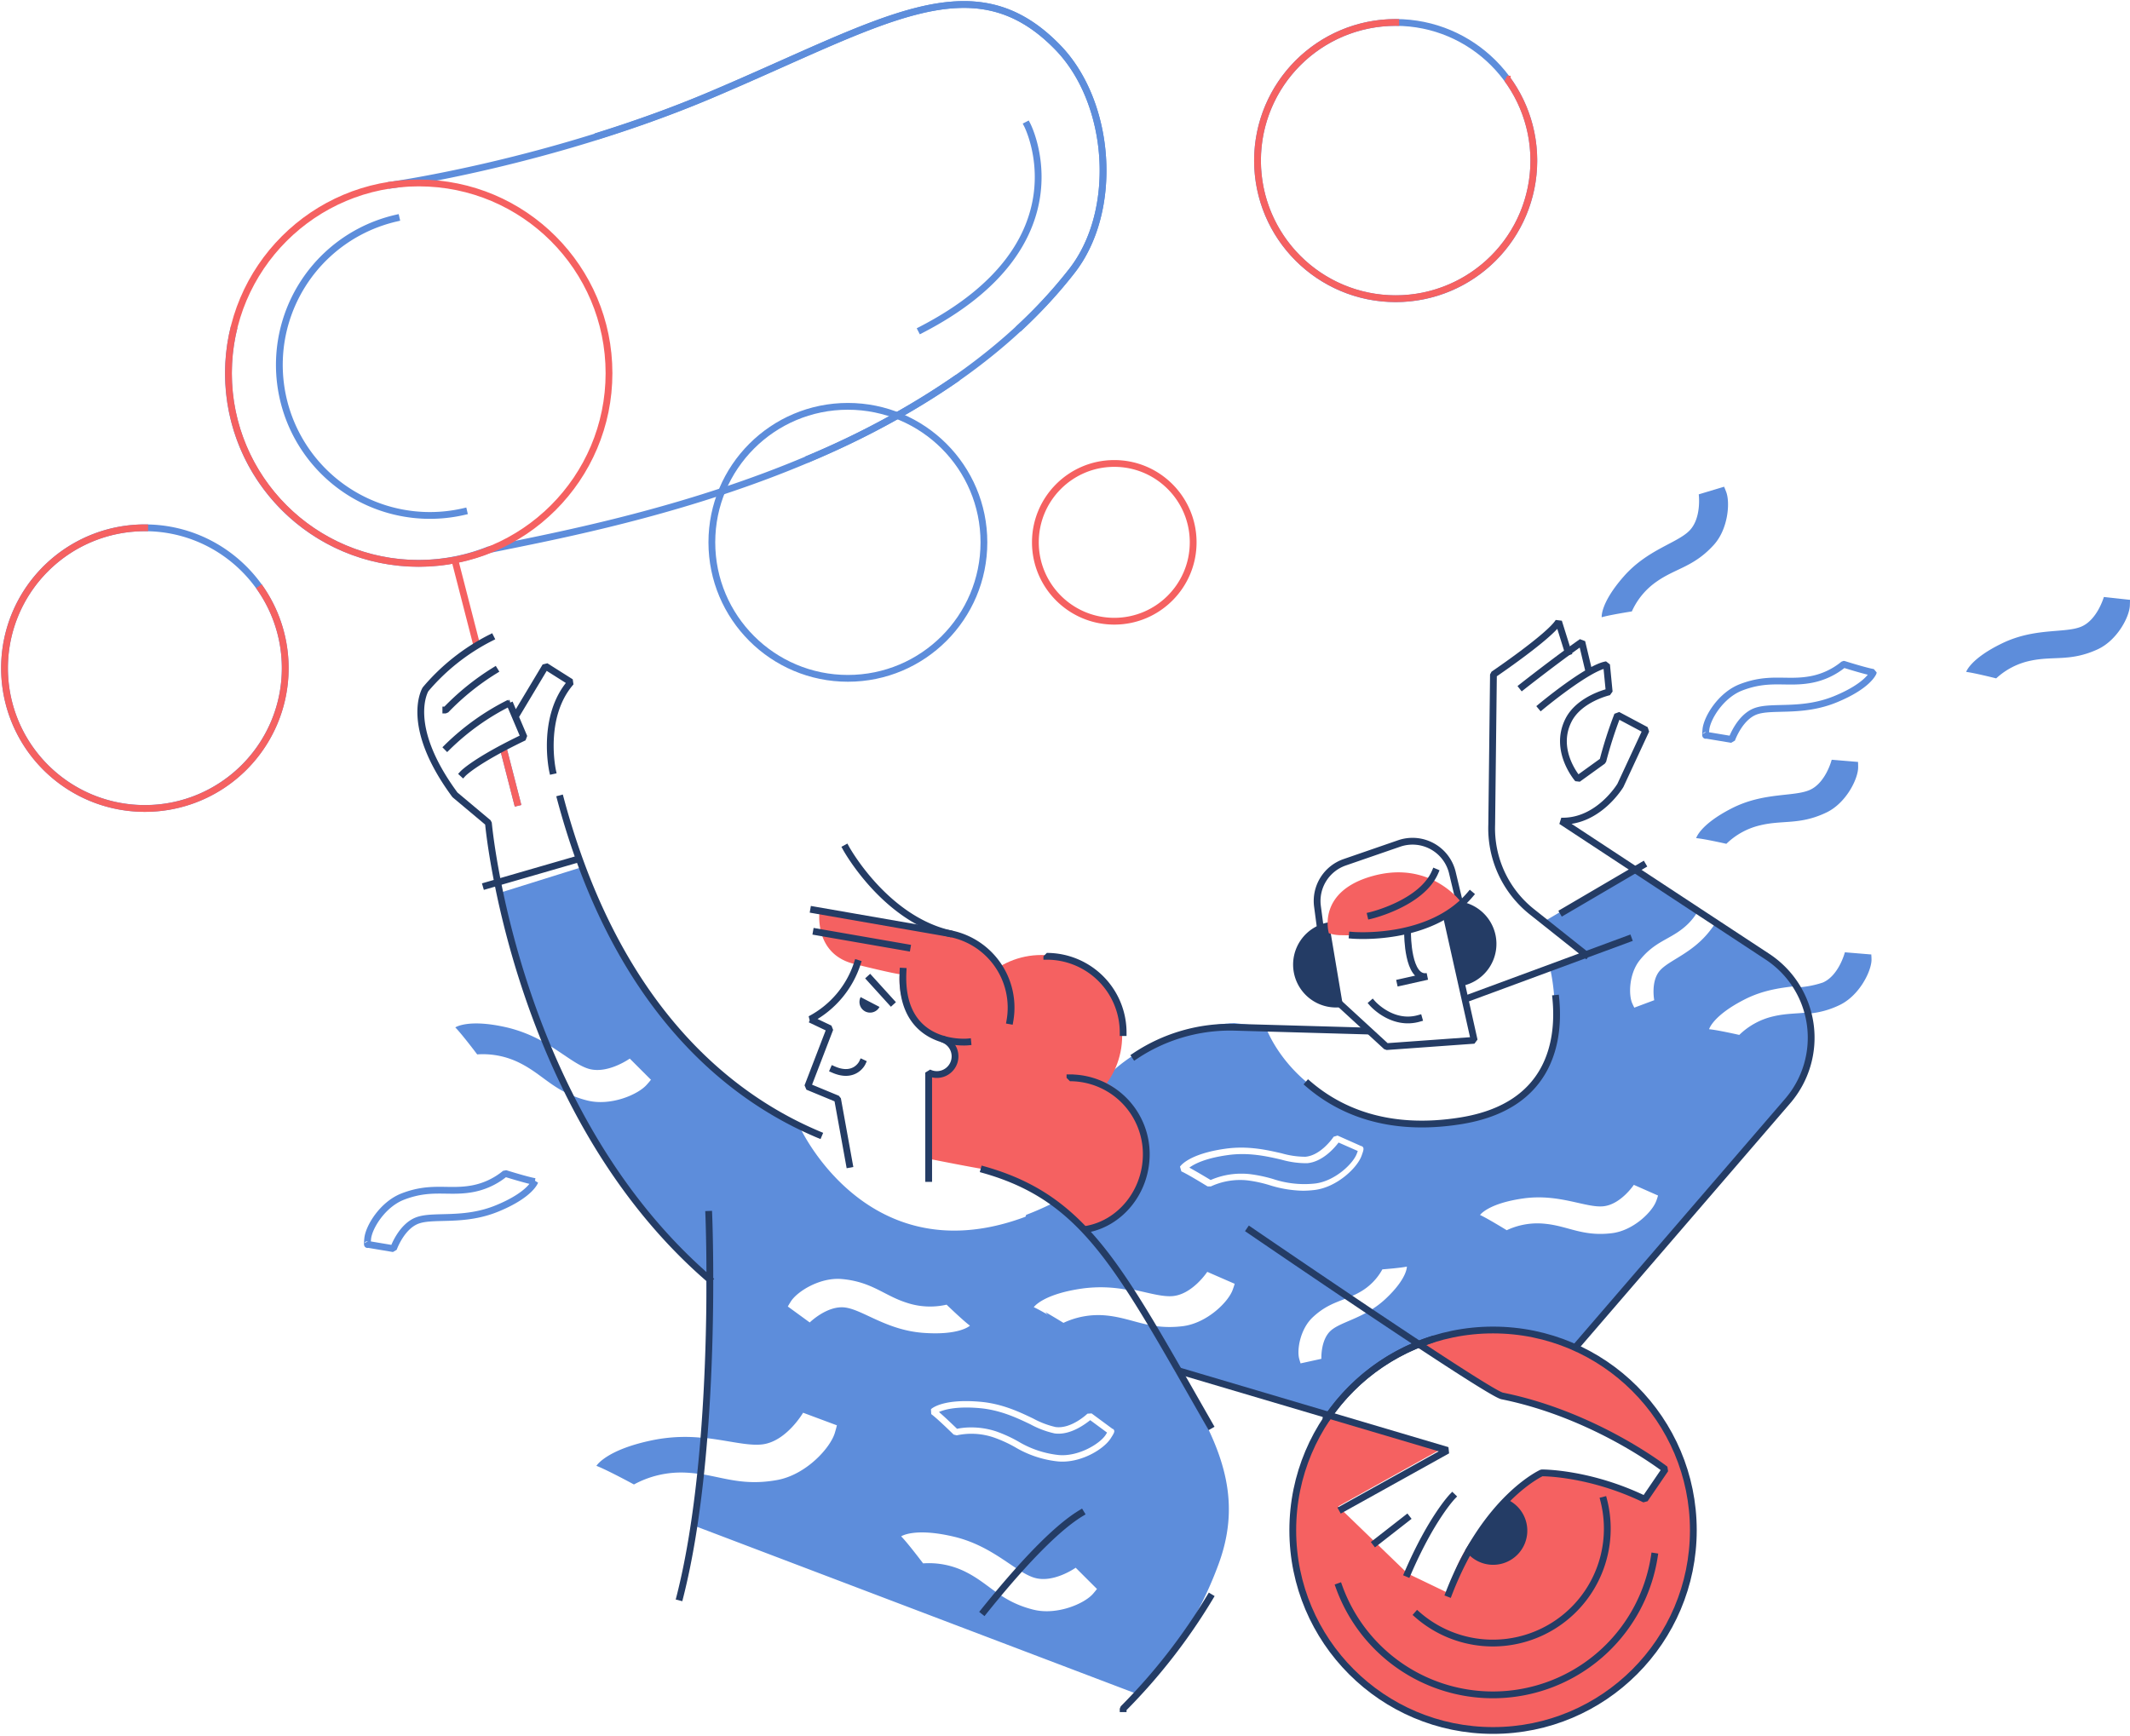 <svg width="471" height="384" viewBox="0 0 471 384" fill="none" xmlns="http://www.w3.org/2000/svg"><path d="M262.288 307.182c-3.133-5.105-6.109-10.115-8.238-13.823-3.09-.637-5.734-1.746-9.129-2.042a18.084 18.084 0 00-9.643 1.614s-4.808-2.985-6.684-3.814c0 0 1.954-2.906 10.847-4.145a30.603 30.603 0 0110.071.358 59.737 59.737 0 00-16.799-18.806c-37.752 18.658-54.612-14.591-55.851-17.227-5.795-2.172-10.804-6.222-14.007-9.259-23.256-16.659-33.894-48.337-33.894-48.337l-18.056 5.646c2.749 11.502 5.175 22.061 8.727 31.033l.942 2.303c3.989 2.322 6.921 4.914 9.6 5.708 4.189 1.23 9.084-2.261 9.084-2.261l4.643 4.643s.41-.314-.873 1.117c-1.876 2.182-8.002 4.843-13.247 3.491a23.004 23.004 0 01-4.145-1.484c14.408 29.086 30.543 40.972 30.543 40.972a295.234 295.234 0 01-1.003 35.09c5.611.541 10.184 1.946 13.535 1.484 5.236-.733 8.875-6.982 8.875-6.982l7.4 2.758s.288-.55-.366 1.649c-.96 3.334-6.353 9.303-12.759 10.472-7.54 1.371-11.938-.637-17.453-1.405a266.792 266.792 0 01-.698 5.83 43.773 43.773 0 00-.349 5.629l98.105 37.28a81.475 81.475 0 0017.707-27.969c5.297-13.657 2.077-24.923-6.885-39.523zm-83.236-14.687l-4.791-3.491s-.323.34.594-1.117c1.37-2.217 6.457-5.445 11.344-4.992 6.65.611 9.312 3.666 14.295 5.236a16.317 16.317 0 008.822.428s3.674 3.552 5.167 4.643c0 0-2.278 2.199-10.368 1.588-8.089-.611-13.282-5.079-17.226-5.603-3.945-.523-7.837 3.308-7.837 3.308zm62.64 60.013c-1.884 2.182-8.011 4.835-13.255 3.491-7.165-1.815-9.547-5.611-14.714-8.238a18.037 18.037 0 00-9.599-1.981s-3.403-4.52-4.852-5.978c0 0 2.871-1.998 11.615.061 8.744 2.06 13.64 7.854 17.864 9.102 4.223 1.248 9.11-2.225 9.11-2.225l4.643 4.634s.436-.306-.812 1.134zm3.936-34.409c-1.44 2.295-6.065 5.175-10.707 5.175-.355 0-.713-.018-1.074-.053a23.273 23.273 0 01-9.425-3.167 29.158 29.158 0 00-4.66-2.121 15.338 15.338 0 00-8.203-.471l-.689-.175s-3.543-3.49-4.948-4.52l-.061-1.082c.253-.245 2.705-2.33 10.69-1.667 4.948.393 8.796 2.234 11.886 3.709a19.438 19.438 0 004.956 1.893c3.491.489 7.034-2.914 7.069-2.949l.916-.061 4.643 3.429h.087c.567.437.253.908-.48 2.06z" fill="#5D8DDB"/><path d="M399.996 223.905c-2.618.305-5.018.218-7.81.873a15.871 15.871 0 00-7.584 4.119s-4.869-1.109-6.676-1.257c0 0 .794-2.993 7.854-6.589 4.311-2.199 8.439-2.618 11.816-3.01a21.643 21.643 0 00-7.217-7.532l-10.725-6.841a24.211 24.211 0 01-1.51 2.146c-3.883 5.053-9.058 6.511-11.109 8.867-2.051 2.356-1.239 6.536-1.239 6.536l-4.363 1.632s.087.358-.472-.873c-.872-1.85-.776-6.588 1.624-9.599 3.272-4.084 6.422-4.512 9.599-7.077a13.406 13.406 0 003.491-4.181L361.389 192l-19.749 11.694 8.02 7.444-6.981 2.696c.506 2.016 7.287 30.718-20.49 33.834-28.799 3.229-39.803-13.963-42.351-20.613l-6.877-.768c-13.378.585-26.128 7.619-31.233 15.621l-12.365 21.005c-.131.218-.245.445-.367.663a70.128 70.128 0 013.849 2.505 63.203 63.203 0 01-5.943 2.618 24.258 24.258 0 002.618 19.138c1.335-.96 4.18-2.409 9.8-3.186 8.901-1.256 15.559 2.374 19.949 2.016 4.39-.357 7.688-5.367 7.688-5.367l6.004 2.618s.271-.445-.375 1.344c-.969 2.723-5.716 7.409-11.092 8.064-7.33.873-10.926-1.746-16.694-2.356a18.083 18.083 0 00-9.643 1.614s-2.042-1.265-3.979-2.374a24.048 24.048 0 0012.549 8.352l52.22 14.521-1.998-.663c5.96-8.797 18.832-15.106 18.832-15.106s15.719-7.814 35.719.186l47.342-55.173a20.071 20.071 0 004.154-18.422zm-124.129 37.167a15.437 15.437 0 00-8.116 1.335h-.706c-.044 0-4.224-2.618-5.812-3.325l-.306-1.047c.192-.288 2.129-2.862 10.071-3.971 4.913-.689 9.067.253 12.409 1.021a19.21 19.21 0 005.236.76c3.491-.28 6.231-4.364 6.257-4.425l.873-.262 5.236 2.33h.078c.646.306.454.873 0 2.121-.951 2.688-5.471 6.981-10.376 7.583-.868.107-1.742.163-2.618.166a26.047 26.047 0 01-7.243-1.195 28.863 28.863 0 00-4.983-1.091zm30.753 25.979c-4.573 4.442-9.896 5.149-12.27 7.182-2.373 2.034-2.155 6.301-2.155 6.301l-4.538.995s0 .366-.349-.934c-.585-1.955.174-6.632 2.976-9.25 3.822-3.578 6.981-3.552 10.542-5.638a12.809 12.809 0 004.852-4.956s3.996-.306 5.419-.611c0 .026.096 2.548-4.477 6.911zm59.612-21.415c-.872 2.4-5.052 6.536-9.791 7.112-6.475.794-9.652-1.571-14.748-2.077a15.961 15.961 0 00-8.517 1.423s-4.242-2.618-5.9-3.369c0 0 1.746-2.565 9.6-3.665 7.854-1.1 13.735 2.103 17.61 1.745 3.875-.357 6.798-4.747 6.798-4.747l5.297 2.339s.219-.323-.349 1.265v-.026z" fill="#5D8DDB"/><path d="M253.132 251.584a17.727 17.727 0 00-13.938-14.14 17.725 17.725 0 00-18.315 7.666 17.737 17.737 0 00-2.497 13.456c0 .148.079.296.105.445 9.792 3.098 17.113 9.154 21.337 13.43a17.847 17.847 0 0013.308-20.857z" fill="#F56161"/><path d="M230.286 246.933c9.861 0 17.855-7.994 17.855-17.855s-7.994-17.855-17.855-17.855c-9.86 0-17.854 7.994-17.854 17.855s7.994 17.855 17.854 17.855z" fill="#F56161"/><path d="M205.921 256.401c3.874.768 7.932 1.554 10.673 2.034 1.409.262 2.789.666 4.119 1.204a12.425 12.425 0 007.644-13.963c-1.344-6.737-10.289-12.453-17.026-11.109-1.309 1.309-2.181 3.491-5.41 3.054-.934 3.491-.991 9.018-.934 15.01a7.965 7.965 0 00.934 3.77z" fill="#F56161"/><path d="M375.071 185.375c1.807.148 6.676 1.256 6.676 1.256a15.888 15.888 0 017.584-4.119c4.983-1.187 8.726 0 14.617-2.845 4.293-2.094 6.912-7.374 6.938-9.922 0-1.675-.079-1.23-.079-1.23l-5.768-.48s-1.309 5.14-4.878 6.693c-3.57 1.553-10.167.445-17.236 4.058-7.068 3.613-7.854 6.589-7.854 6.589zm59.7-36.766c1.806.209 6.641 1.431 6.641 1.431a15.919 15.919 0 017.688-3.927c5.009-1.056 8.726.244 14.687-2.47 4.363-1.981 7.095-7.199 7.182-9.739.07-1.684 0-1.239 0-1.239l-5.751-.628s-1.449 5.105-5.044 6.58c-3.595 1.474-10.175.183-17.331 3.612-7.156 3.43-8.072 6.38-8.072 6.38z" fill="#5D8DDB"/><path d="M414.228 148.722c-1.789-.305-6.545-1.806-6.545-1.806a15.954 15.954 0 01-7.906 3.491c-5.053.768-8.727-.733-14.836 1.632-4.45 1.745-7.487 6.789-7.723 9.328-.157 1.667 0 1.231 0 1.231l5.716.951s1.746-5.018 5.402-6.274c3.657-1.257 10.175.392 17.515-2.618 7.339-3.011 8.377-5.935 8.377-5.935zm-295.957 112.61c-1.789-.306-6.554-1.798-6.554-1.798a15.926 15.926 0 01-7.854 3.491c-5.062.768-8.727-.733-14.836 1.64-4.45 1.746-7.496 6.781-7.723 9.321-.157 1.675 0 1.23 0 1.23l5.707.96s1.746-5.027 5.411-6.283c3.665-1.257 10.167.392 17.506-2.618 7.339-3.011 8.343-5.943 8.343-5.943z" stroke="#5D8DDB" stroke-width="1.5" stroke-linecap="square" stroke-linejoin="bevel"/><path d="M354.179 136.522c1.745-.523 6.667-1.291 6.667-1.291a15.95 15.95 0 015.533-6.633c4.197-2.932 8.142-3.211 12.54-8.028 3.22-3.491 3.7-9.408 2.784-11.781-.593-1.571-.524-1.117-.524-1.117l-5.541 1.666s.681 5.237-2.06 8.029c-2.74 2.793-9.285 4.163-14.521 10.123-5.236 5.96-4.878 9.032-4.878 9.032zm59.542 74.579l-5.768-.48s-1.309 5.14-4.878 6.693a21.734 21.734 0 01-5.804 1.091 20.936 20.936 0 012.758 5.769 19.478 19.478 0 006.833-1.92c4.294-2.095 6.912-7.374 6.982-9.922-.027-1.676-.123-1.231-.123-1.231zm-292.388 20.045a30.542 30.542 0 00-9.05-3.857c-8.726-2.06-11.606-.052-11.606-.052 1.448 1.457 4.843 5.969 4.843 5.969a18.128 18.128 0 019.599 1.989c4.189 2.13 6.554 5.027 11.11 6.982l-4.896-11.031zm34.349 86.91a36.052 36.052 0 00-11.048.41c-10.603 2.103-12.75 5.742-12.75 5.742 2.321.873 8.299 4.119 8.299 4.119a21.815 21.815 0 0111.484-2.618c1.061.05 2.119.158 3.168.323l.847-7.976zm77.51-1.022a20.322 20.322 0 01-5.367-2.024c-2.984-1.423-6.702-3.194-11.344-3.578-5.053-.419-7.689.34-8.849.872 1.361 1.161 3.272 3.011 3.997 3.709a15.019 15.019 0 013.115-.305 17.54 17.54 0 015.515.872 30.745 30.745 0 014.87 2.217 21.899 21.899 0 008.901 3.011c4.311.436 9.146-2.409 10.472-4.468l.297-.489-3.726-2.749c-1.248.986-4.503 3.404-7.881 2.932z" fill="#5D8DDB"/><path d="M336.9 294.677a44.247 44.247 0 00-40.955 15.647c6.423-7.497 16.956-12.663 16.956-12.663l19.295 11.092c20.726 3.813 36.033 16.258 36.033 16.258l-4.538 6.632c-5.847-3.037-22.768-5.882-22.768-5.882s-18.187 11.598-20.508 26.66l-9.163-4.407-15.342-14.835 22.323-12.436-24.164-7.967a44.287 44.287 0 1042.831-18.099z" fill="#F56161"/><path d="M330.154 382.738c24.46 0 44.288-19.829 44.288-44.288 0-24.46-19.828-44.288-44.288-44.288-24.459 0-44.288 19.828-44.288 44.288 0 24.459 19.829 44.288 44.288 44.288z" stroke="#243C65" stroke-width="1.5" stroke-linecap="square" stroke-linejoin="bevel"/><path d="M365.821 344.235a36.135 36.135 0 01-32.271 30.463 36.143 36.143 0 01-37.464-23.787m58.539-19.102a25.308 25.308 0 01-41.208 25.307" stroke="#243C65" stroke-width="1.5" stroke-linecap="square" stroke-linejoin="bevel"/><path d="M300.045 255.109c.087-.218.148-.402.192-.541l-4.241-1.868c-.925 1.222-3.57 4.294-6.982 4.573a20.071 20.071 0 01-5.681-.794c-3.22-.742-7.234-1.658-11.886-.995-5.026.698-7.426 2.007-8.447 2.766 1.58.873 3.848 2.217 4.704 2.741a16.854 16.854 0 016.815-1.405c.583-.001 1.166.028 1.746.087 1.773.215 3.524.58 5.236 1.091a21.822 21.822 0 009.337.995c4.302-.524 8.387-4.355 9.207-6.65z" fill="#5D8DDB"/><path d="M324.5 220.796l35.588-13.142m-98.814 95.714l58.801 17.419-23.309 12.959m5.167-105.724l-28.903-.821a37.83 37.83 0 00-22.035 6.371m99.667-22.436l-11.903-9.46a23.578 23.578 0 01-6.748-8.583 23.575 23.575 0 01-2.154-10.703l.384-33.214s12.427-8.421 14.408-11.668l2.086 6.668" stroke="#243C65" stroke-width="1.5" stroke-linecap="square" stroke-linejoin="bevel"/><path d="M336.612 151.864s7.339-5.777 13.178-9.887l1.474 6.187m-10.489 8.116s10.368-8.631 14.478-9.259l.585 6.003s-6.589 1.484-9.006 6.275c-3.404 6.754 2.068 12.985 2.068 12.985l5.533-3.988a91.595 91.595 0 013.263-10.158l6.292 3.351-5.672 12.218s-4.843 8.133-13.09 7.897l45.606 29.994a21.45 21.45 0 014.45 31.94l-46.766 54.298m-28.144 54.611c8.177-21.179 20.551-26.686 20.551-26.686s10.472-.105 22.786 5.847l4.529-6.632s-15.394-12.043-36.041-16.223c-2.976-.463-55.851-36.652-55.851-36.652m43.302-70.338l6.336 28.327-19.409 1.396-11.728-10.786" stroke="#243C65" stroke-width="1.5" stroke-linecap="square" stroke-linejoin="bevel"/><path d="M311.253 206.484s-.044 10.307 4.363 9.469l-5.995 1.344" stroke="#243C65" stroke-width="1.5" stroke-linecap="square" stroke-linejoin="bevel"/><path d="M293.851 203.988a9.488 9.488 0 00-3.926 17.084 9.485 9.485 0 007.076 1.626l-3.15-18.71zm29.672 14.025a9.486 9.486 0 007.142-11.358 9.487 9.487 0 00-11.357-7.143l4.215 18.501z" fill="#243C65"/><path d="M322.728 199.582l-1.571-6.58a9.06 9.06 0 00-11.763-6.449l-12.052 4.162a9.057 9.057 0 00-6.013 9.748l.829 6.248" stroke="#243C65" stroke-width="1.5" stroke-linecap="square" stroke-linejoin="bevel"/><path d="M296.671 206.842s20.42.777 26.45-7.252c0 0-6.623-9.311-19.373-5.899s-9.905 12.715-9.905 12.715a8.647 8.647 0 002.828.436z" fill="#F56161"/><path d="M299.035 206.859s17.166 1.519 26.067-9.023m-21.992 4.643s11.249-2.671 14.225-9.6m-28.022 46.88c6.72 5.786 17.454 10.778 33.816 8.116 20.072-3.264 21.774-18.186 20.901-27.053m-50.799 93.149a44.513 44.513 0 0123.17-17.628m4.748 34.654s-4.66 4.843-9.896 17.017m-.167-12.217l-6.911 5.393m41.443-139.479l17.611-10.324m-59.751 30.526s4.363 5.009 10.271 3.334" stroke="#243C65" stroke-width="1.5" stroke-linecap="square" stroke-linejoin="bevel"/><path d="M86.601 40.912s35.16-4.922 70.503-19.888c38.319-16.232 58.033-29.871 76.795-10.542 11.834 12.174 13.57 36.033 3.142 49.42-34.401 44.139-103.752 56.505-128.841 61.654A42.014 42.014 0 0152.61 95.69a42.011 42.011 0 01-1.012-22.602" stroke="#5D8DDB" stroke-width="1.5" stroke-linecap="square" stroke-linejoin="bevel"/><path d="M105.25 142.02l-4.477-17.401" stroke="#F56161" stroke-width="1.5" stroke-linecap="square" stroke-linejoin="bevel"/><path d="M114.37 177.494l-3.028-11.772" stroke="#5D8DDB" stroke-width="1.5" stroke-linecap="square" stroke-linejoin="bevel"/><path d="M114.37 177.494l-3.028-11.772" stroke="#F56161" stroke-width="1.5" stroke-linecap="square" stroke-linejoin="bevel"/><path d="M181.225 201.571s-1.353 9.39 7.644 11.624 10.097 2.269 10.097 2.269-1.501 10.638 9.669 14.731c3.116 1.745 2.409 5.053.829 7.348-1.579 2.295 11.642-1.231 11.642-1.231s4.573-10.786 1.911-17.916c-2.662-7.129-4.939-11.021-18.632-12.627a224.477 224.477 0 01-23.16-4.198z" fill="#F56161"/><path d="M191.313 223.702a2.366 2.366 0 01-1.003-3.168l4.171 2.173a2.358 2.358 0 01-3.168.995z" fill="#243C65"/><path d="M190.675 235.073s-1.658 3.543-6.362 1.484m12.741-14.949l-4.686-5.167m-12.453-15.201l29.81 5.192a16.667 16.667 0 0113.597 19.339M180.518 206.1l20.071 3.491m13.413 20.866s-15.228 1.474-14.32-15.639" stroke="#243C65" stroke-width="1.5" stroke-linecap="square" stroke-linejoin="bevel"/><path d="M187.822 257.51l-2.618-14.461-6.598-2.731 4.922-12.802-4.363-2.077a21.426 21.426 0 0010.42-12.383m-2.505-25.465s8.404 15.359 22.69 18.841m-85.845-29.785c13.613 50.938 42.132 67.999 57.116 74.308m-66.672-93.148l6.275-10.472 5.602 3.543c-6.684 7.645-4.058 19.591-4.058 19.591m-19.826.655s2.618-2.828 13.526-8.055l-3.229-7.61a53.74 53.74 0 00-13.77 9.827m-.306-8.247a55.383 55.383 0 0110.804-8.727" stroke="#243C65" stroke-width="1.5" stroke-linecap="square" stroke-linejoin="bevel"/><path d="M92.596 124.61c23.235 0 42.071-18.836 42.071-42.071 0-23.236-18.836-42.072-42.071-42.072-23.236 0-42.072 18.836-42.072 42.072 0 23.235 18.837 42.071 42.072 42.071z" stroke="#F56161" stroke-width="1.5" stroke-linecap="square" stroke-linejoin="bevel"/><path d="M102.553 113.152A33.298 33.298 0 0162.624 88.18a33.3 33.3 0 0124.972-39.929" stroke="#5D8DDB" stroke-width="1.5" stroke-linecap="square" stroke-linejoin="bevel"/><path d="M205.354 260.651v-23.422a4.02 4.02 0 005.628-4.843 4.019 4.019 0 00-2.006-2.331m27.62 8.334a16.877 16.877 0 0116.877 16.878c0 8.438-5.899 15.394-13.334 16.633m-8.658-60.389a16.882 16.882 0 0111.934 4.938 16.857 16.857 0 014.944 11.931" stroke="#243C65" stroke-width="1.5" stroke-linecap="square" stroke-linejoin="bevel"/><path d="M211.184 83.944a179.64 179.64 0 01-32.219 17.453m-46.549-71.393c8.159-2.557 16.581-5.55 24.688-8.98 38.319-16.232 58.032-29.871 76.795-10.542 11.833 12.174 13.57 36.033 3.142 49.42a107.933 107.933 0 01-11.345 12.392m1.467-44.637s13.491 26.18-23.44 45.274M32.032 178.803c17.139 0 31.032-13.893 31.032-31.032s-13.893-31.032-31.032-31.032C14.894 116.739 1 130.632 1 147.771s13.894 31.032 31.032 31.032z" stroke="#5D8DDB" stroke-width="1.5" stroke-linecap="square" stroke-linejoin="bevel"/><path d="M57.68 130.283a31.04 31.04 0 11-25.682-13.544" stroke="#F56161" stroke-width="1.5" stroke-linecap="square" stroke-linejoin="bevel"/><path d="M308.618 66.072c16.873 0 30.552-13.679 30.552-30.553 0-16.873-13.679-30.552-30.552-30.552-16.874 0-30.553 13.679-30.553 30.553 0 16.873 13.679 30.552 30.553 30.552zM187.49 150.031c16.613 0 30.081-13.468 30.081-30.081s-13.468-30.08-30.081-30.08-30.081 13.467-30.081 30.08 13.468 30.081 30.081 30.081z" stroke="#5D8DDB" stroke-width="1.5" stroke-linecap="square" stroke-linejoin="bevel"/><path d="M246.396 137.395c9.634 0 17.445-7.811 17.445-17.445s-7.811-17.445-17.445-17.445c-9.635 0-17.445 7.811-17.445 17.445s7.81 17.445 17.445 17.445zm86.892-119.896a30.54 30.54 0 01-1.409 37.81 30.54 30.54 0 01-37.099 7.43 30.546 30.546 0 01-5.066-51.216 30.544 30.544 0 0118.921-6.556" stroke="#F56161" stroke-width="1.5" stroke-linecap="square" stroke-linejoin="bevel"/><path d="M333.375 331.695a50.462 50.462 0 00-9.39 11.188 7.56 7.56 0 009.23 2.572 7.55 7.55 0 004.334-8.545 7.554 7.554 0 00-4.174-5.215z" fill="#243C65"/><path d="M108.505 141.061a46.166 46.166 0 00-14.408 11.397s-4.913 7.854 6.502 23.335l7.4 6.205s5.541 63.513 48.87 100.924m91.49 94.999a129.307 129.307 0 0019.199-24.653m-110.829-84.685s2.146 51.104-6.397 84.65m67.248 3.159c7.618-9.477 15.525-18.117 21.442-21.704m-21.442-75.965c22.532 6.379 29.968 21.659 49.96 56.566M107.501 195.89l20.01-5.794" stroke="#243C65" stroke-width="1.5" stroke-linecap="square" stroke-linejoin="bevel"/></svg>